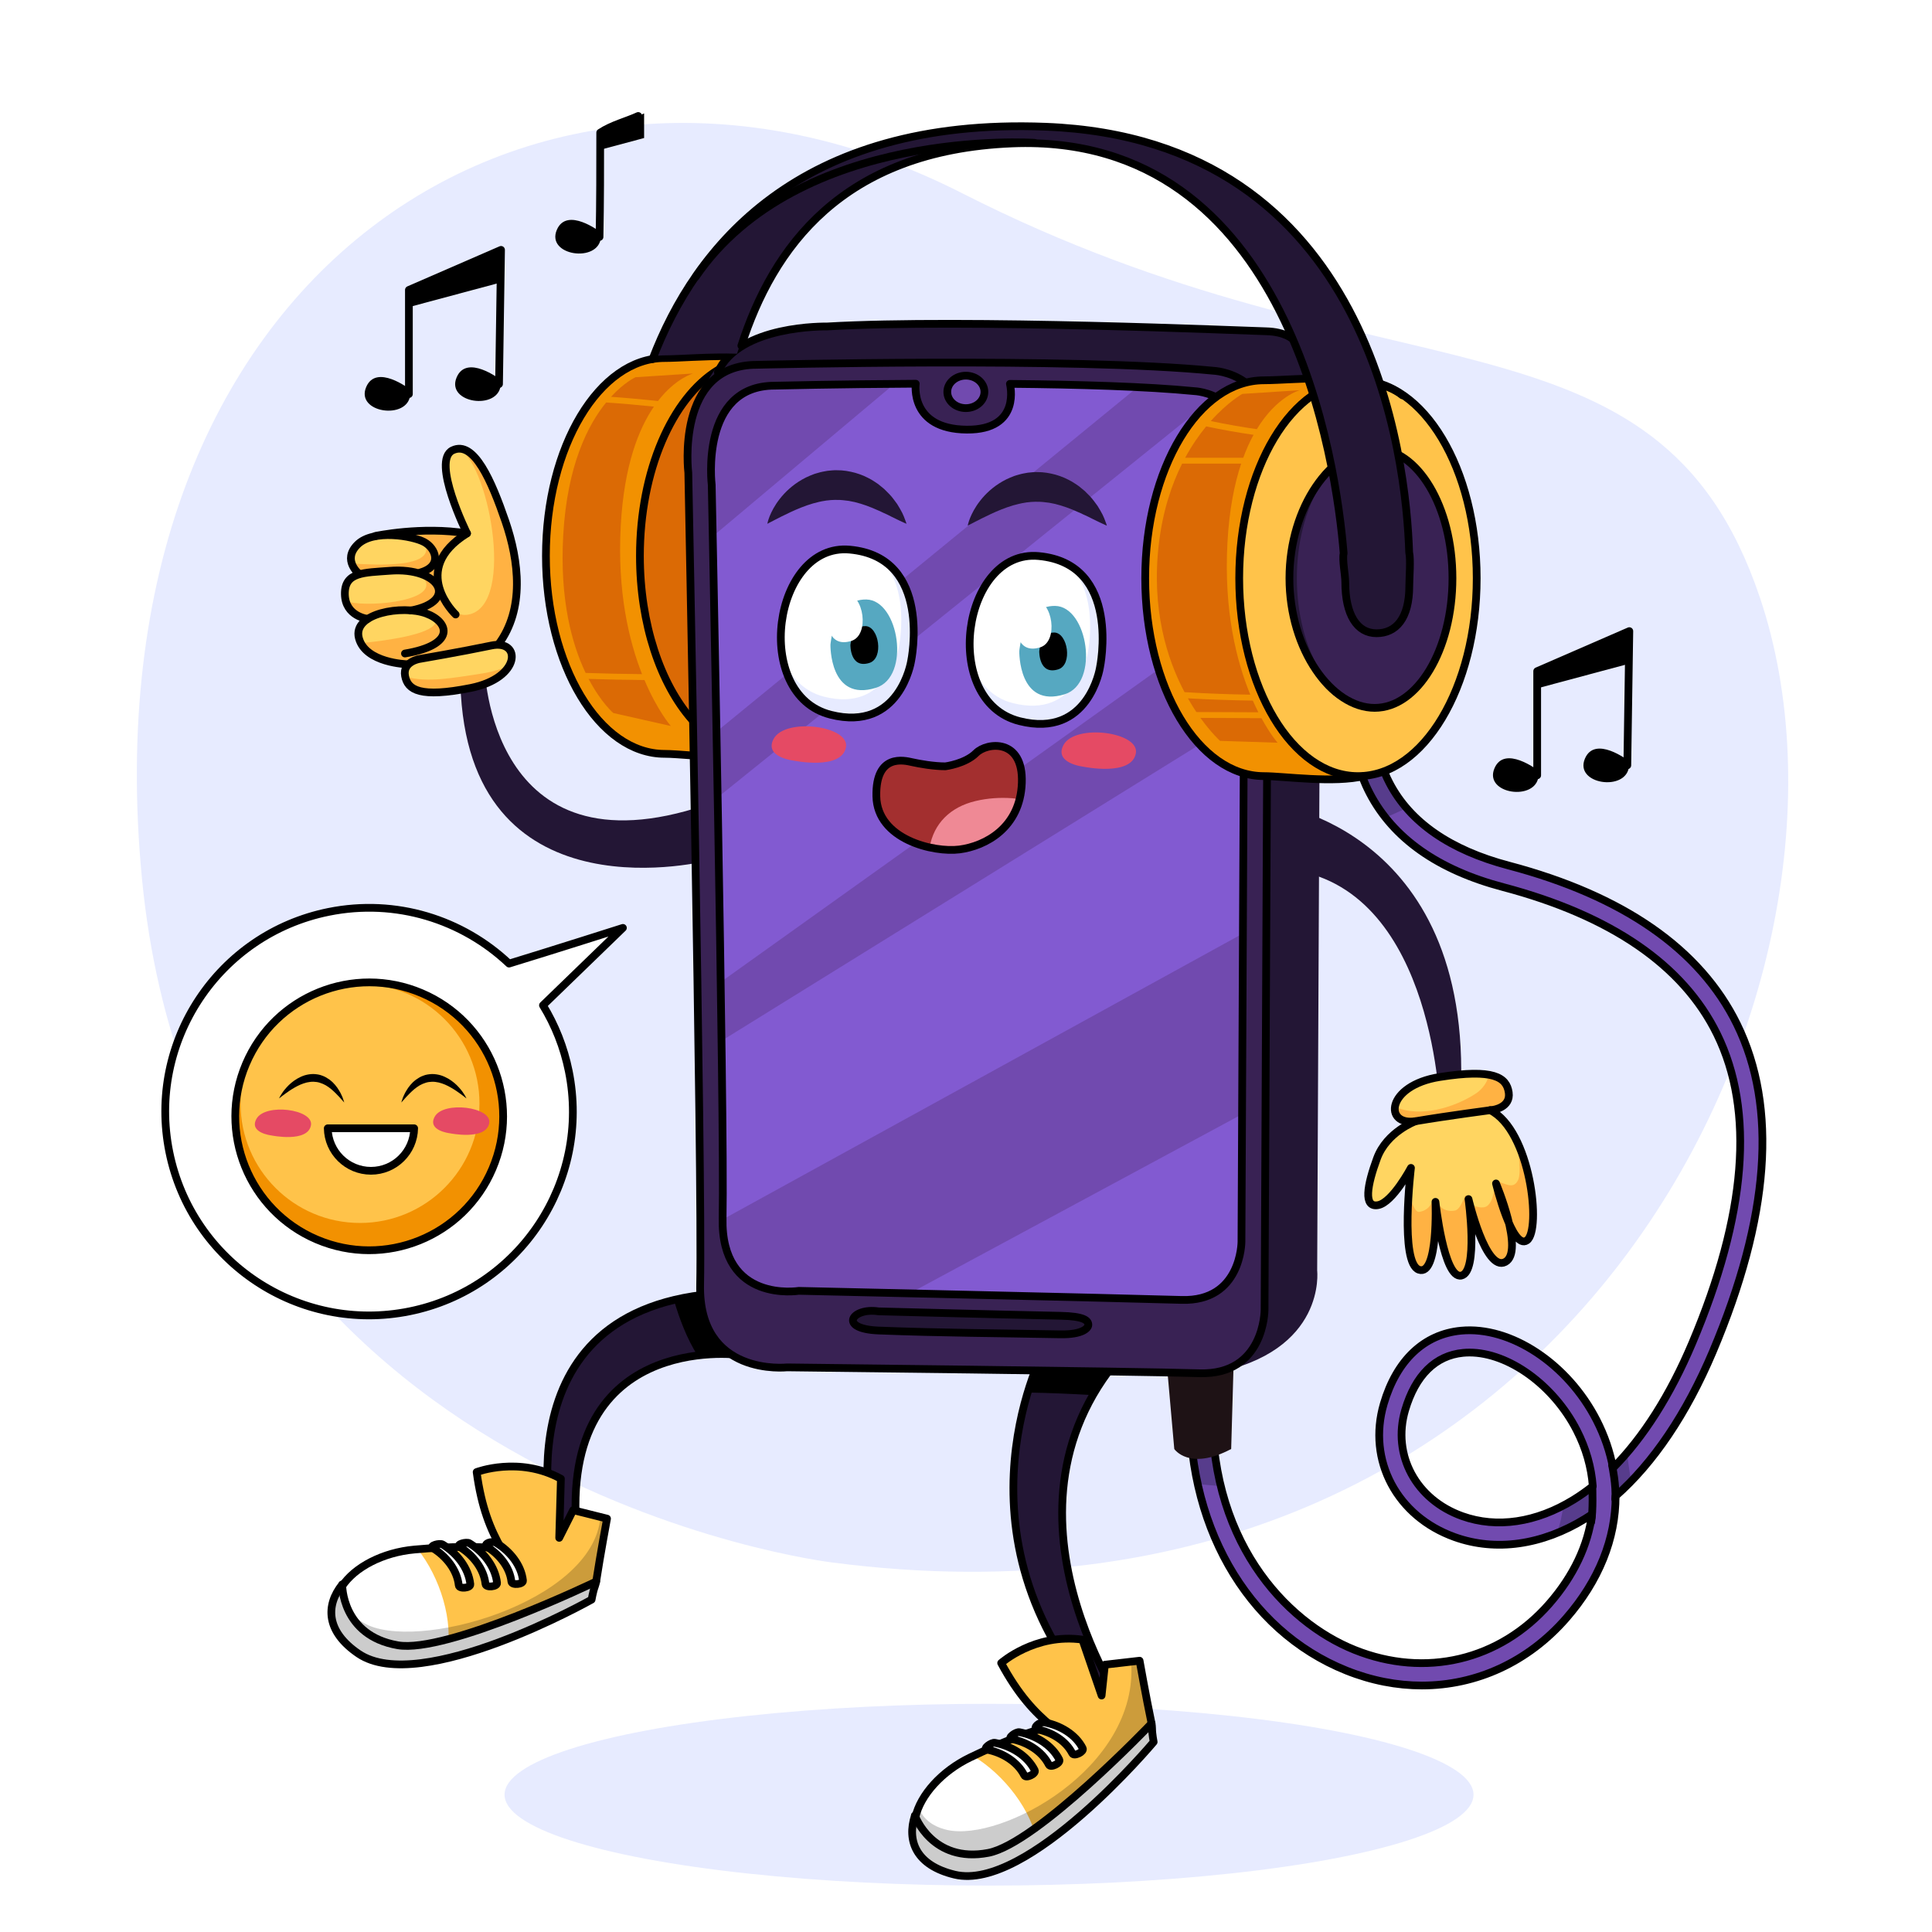 <?xml version="1.0" encoding="utf-8"?>
<!-- Generator: Adobe Illustrator 27.5.0, SVG Export Plug-In . SVG Version: 6.00 Build 0)  -->
<svg version="1.1" xmlns="http://www.w3.org/2000/svg" xmlns:xlink="http://www.w3.org/1999/xlink" x="0px" y="0px"
	 viewBox="0 0 500 500" style="enable-background:new 0 0 500 500;" xml:space="preserve">
<g id="BACKGROUND">
	<rect style="fill:#FFFFFF;" width="500" height="500"/>
</g>
<g id="OBJECTS">
	<path style="fill:#E7EBFF;" d="M215.392,404.369c0,0-163.258-19.207-178.624-176.703C21.403,70.171,139.525-5.696,249.004,50.003
		c109.479,55.7,179.951,25.869,206.473,104.677C489.089,254.556,406.5,429.338,215.392,404.369z"/>
	<g>
		<ellipse style="fill:#E7EBFF;" cx="255.961" cy="464.467" rx="125.383" ry="23.524"/>
		<g>
			<g>
				<g>
					<g>
						<g>
							<g>
								<path style="fill:#714AAF;" d="M367.981,436.209c-6.45,0-13.044-1.266-19.524-3.862
									c-26.008-10.419-41.862-38.385-40.391-71.243l5.757,0.257c-1.652,36.91,18.778,58.427,36.777,65.637
									c18.253,7.314,37.552,2.729,50.366-11.959c6.293-7.214,10.004-15.124,11.039-23.131c-0.579,0.387-1.161,0.762-1.746,1.122
									c-11.163,6.871-23.156,8.566-33.773,4.774c-14.95-5.341-22.672-19.852-18.363-34.504
									c3.324-11.301,10.431-18.021,20.011-18.922c12.806-1.205,27.56,8.523,35.049,23.134c2.079,4.057,3.495,8.216,4.259,12.41
									c7.823-7.868,14.79-18.812,20.495-32.298c14.034-33.171,16.194-60.092,6.419-80.013
									c-8.757-17.845-27.395-30.644-55.4-38.042c-16.81-4.44-28.414-12.621-34.493-24.316
									c-9.101-17.514-2.338-36.298-2.046-37.089l5.406,1.998l-2.703-0.999l2.704,0.994c-0.062,0.171-6.161,17.268,1.778,32.487
									c5.304,10.167,15.676,17.352,30.827,21.354c29.691,7.843,49.575,21.663,59.1,41.075
									c10.543,21.489,8.428,50.018-6.285,84.796c-6.787,16.043-15.369,28.751-25.131,37.322
									c0.038,10.945-4.29,21.874-12.804,31.633C395.389,430.196,382.032,436.207,367.981,436.209z M380.307,350.039
									c-0.55,0-1.095,0.025-1.633,0.076c-7.176,0.675-12.372,5.797-15.023,14.811c-3.419,11.626,2.794,23.171,14.775,27.451
									c8.936,3.193,19.169,1.682,28.813-4.254c1.684-1.037,3.342-2.205,4.969-3.498c-0.363-4.905-1.74-9.779-4.152-14.485
									C402.032,358.388,390.364,350.039,380.307,350.039z"/>
							</g>
							<g>
								<g>
									<path style="fill:#573C8C;" d="M358.562,211.579c1.839-0.78,3.662-1.599,5.471-2.452c-1.734-2.007-3.221-4.163-4.431-6.482
										c-7.94-15.218-1.84-32.316-1.778-32.487l-2.704-0.994l-2.703-0.999c-0.292,0.791-7.054,19.575,2.046,37.089
										C355.627,207.492,356.996,209.6,358.562,211.579z"/>
								</g>
								<g>
									<path style="fill:#573C8C;" d="M412.005,391.907c-0.019,0.146-0.049,0.292-0.07,0.438c0.65-2.13,0.302-4.911-0.351-7.254
										c-1.427,1.102-2.874,2.125-4.346,3.031c-0.882,0.543-1.771,1.036-2.661,1.505c-0.316,2.452-0.755,4.871-1.739,7.148
										c2.498-1.004,4.98-2.244,7.421-3.746C410.844,392.67,411.427,392.295,412.005,391.907z"/>
									<path style="fill:#573C8C;" d="M419.052,386.329c1.034-0.946,2.058-1.926,3.064-2.963
										c-0.371-2.464-0.764-4.924-1.046-7.397c-0.935,1.093-1.886,2.132-2.848,3.134
										C417.823,381.579,418.049,384.029,419.052,386.329z"/>
									<path style="fill:#573C8C;" d="M315.954,384.61c-1.695-6.931-2.516-14.669-2.132-23.249l-5.757-0.257
										c-0.359,8.011,0.32,15.727,1.917,22.973C311.974,384.253,313.962,384.464,315.954,384.61z"/>
								</g>
							</g>
						</g>
						<g>
							
								<path style="fill:none;stroke:#000000;stroke-width:2;stroke-linecap:round;stroke-linejoin:round;stroke-miterlimit:10;" d="
								M358.363,199.994c0.369,0.888,0.78,1.773,1.239,2.651c5.304,10.167,15.676,17.352,30.827,21.354
								c29.691,7.843,49.575,21.663,59.1,41.075c10.543,21.489,8.428,50.018-6.285,84.796
								c-6.787,16.043-15.369,28.751-25.131,37.322c0.038,10.945-4.29,21.874-12.804,31.633
								c-9.919,11.371-23.276,17.382-37.328,17.384c-6.45,0-13.044-1.266-19.524-3.862c-26.008-10.419-41.862-38.385-40.391-71.243
								l5.757,0.257c-1.652,36.91,18.778,58.427,36.777,65.637c18.253,7.314,37.552,2.729,50.366-11.959
								c6.293-7.214,10.004-15.124,11.039-23.131c-0.579,0.387-1.161,0.762-1.746,1.122c-11.163,6.871-23.156,8.566-33.773,4.774
								c-14.95-5.341-22.672-19.852-18.363-34.504c3.324-11.301,10.431-18.021,20.011-18.922
								c12.806-1.205,27.56,8.523,35.049,23.134c2.079,4.057,3.495,8.216,4.259,12.41c7.823-7.868,14.79-18.812,20.495-32.298
								c14.034-33.171,16.194-60.092,6.419-80.013c-8.757-17.845-27.395-30.644-55.4-38.042
								c-16.81-4.44-28.414-12.621-34.493-24.316c-0.681-1.311-1.273-2.628-1.786-3.945 M380.307,350.039
								c-0.55,0-1.095,0.025-1.633,0.076c-7.176,0.675-12.372,5.797-15.023,14.811c-3.419,11.626,2.794,23.171,14.775,27.451
								c8.936,3.193,19.169,1.682,28.813-4.254c1.684-1.037,3.342-2.205,4.969-3.498c-0.363-4.905-1.74-9.779-4.152-14.485
								C402.032,358.388,390.364,350.039,380.307,350.039z"/>
						</g>
						<path style="fill:none;stroke:#000000;stroke-width:2;stroke-linecap:round;stroke-linejoin:round;stroke-miterlimit:10;" d="
							M412.1,384.843c0,0,0.24,6.242-0.32,9.123"/>
						<path style="fill:none;stroke:#000000;stroke-width:2;stroke-linecap:round;stroke-linejoin:round;stroke-miterlimit:10;" d="
							M417.222,379.241c0,0,1.12,5.362,0.8,8.723"/>
					</g>
					<g>
						<path style="fill:#1E1215;" d="M301.981,353.232l1.921,21.768c0,0,3.841,5.762,14.725,0l0.64-22.408L301.981,353.232z"/>
					</g>
				</g>
				<g>
					<g>
						<g>
							<path style="fill:#F29101;" d="M141.285,143.877c0,28.287,13.759,51.218,30.731,51.218c6.712,0,26.317,3.204,31.371-2.881
								c7.727-9.303-0.64-31.236-0.64-48.337c0-14.441,12.651-35.985,6.882-45.296c-5.531-8.928-29.305-5.922-37.613-5.922
								C155.043,92.659,141.285,115.59,141.285,143.877z"/>
							<ellipse style="fill:#DB6A05;" cx="196.344" cy="143.877" rx="30.731" ry="51.218"/>
						</g>
						<g>
							
								<path style="fill:none;stroke:#000000;stroke-width:2;stroke-linecap:round;stroke-linejoin:round;stroke-miterlimit:10;" d="
								M185.738,95.791c-11.746,7.199-20.125,26.012-20.125,48.086c0,17.634,5.347,33.188,13.487,42.401"/>
							
								<path style="fill:none;stroke:#000000;stroke-width:2;stroke-linecap:round;stroke-linejoin:round;stroke-miterlimit:10;" d="
								M188.502,92.178c-6.566-0.068-12.938,0.481-16.487,0.481c-16.972,0-30.731,22.931-30.731,51.218
								c0,28.287,13.759,51.218,30.731,51.218c1.678,0,4.162,0.2,7.022,0.406"/>
						</g>
					</g>
					<g>
						<path style="fill:#DB6A05;" d="M170.288,103.778c4.602-5.951,9.089-7.118,9.089-7.118l-14.885,0.96
							c0,0-2.865,1.254-6.363,5.073C162.188,102.978,166.239,103.356,170.288,103.778z"/>
						<path style="fill:#DB6A05;" d="M166.163,174.468c-3.384-8.582-6.449-21.33-5.512-38.433
							c0.852-15.55,4.634-25.044,8.578-30.804c-4.116-0.424-8.236-0.796-12.362-1.073c-4.72,5.8-10.07,16.239-11.101,34.278
							c-0.963,16.853,2.299,28.393,5.792,35.712C156.424,174.32,161.293,174.422,166.163,174.468z"/>
						<path style="fill:#DB6A05;" d="M152.338,175.705c3.224,6.162,6.392,8.827,6.392,8.827l14.885,3.361
							c0,0-3.461-3.921-6.83-11.899C161.968,175.956,157.152,175.863,152.338,175.705z"/>
					</g>
				</g>
			</g>
			<g>
				<g>
					<path style="fill:#231635;" d="M125.406,172.593c0,0,1.021,54.647,57.201,35.751l1.021,14.298c0,0-60.776,15.835-64.351-42.898
						C115.702,121.01,125.406,172.593,125.406,172.593z"/>
					<g>
						<g>
							<path style="fill:#FFD561;" d="M107.039,171.377c0,0-12.486,0.218-14.163-6.254c-2.063-7.963,14.469-7.942,14.469-7.942
								s-15.998,6.289-18.154-2.032c-2.156-8.322,15.802-7.339,15.802-7.339s-13.635,4.937-13.906-3.361
								c-0.271-8.298,29.781-6.407,29.781-6.407s-9.885-19.772-2.82-21.944c7.065-2.172,24.037,36.75,11.052,49.905
								C118.971,176.264,107.039,171.377,107.039,171.377z"/>
							<path style="fill:#FFB243;" d="M117.953,131.243c0.954,2.559,1.946,4.756,2.491,5.917
								C120.756,135.282,119.481,133.311,117.953,131.243z"/>
							<path style="fill:#FFB243;" d="M118.33,116.038c7.673,2.129,15.513,40.6,2.901,43.014c-5.388,1.031-8.484-7.053-7.483-11.118
								c0.672-2.73,2.018-6.013,4.413-7.683c1.059-0.738,1.704-1.492,2.043-2.262c-2.236-0.174-9.854-0.702-15.868-0.322
								c2.214,0.627,5.2,1.51,5.833,3.5c1.831,5.756-12.414,5.107-19,4.667c0.556,1.065,1.96,2.635,3.084,3.009
								c-0.104,0.03-0.209,0.059-0.312,0.091c6.395-1.6,15.287-0.75,16.228,1.567c2.167,5.333-16.167,6.833-20.862,5.003
								c0.828,2.547,3.046,3.61,5.663,3.879c9.532-2.549,17.866,0.161,17.866,1.284c0,1.684-3.401,4.141-19.413,5.782
								c2.916,5.112,13.617,4.929,13.617,4.929s11.932,4.887,22.06-5.374C141.915,153.019,126.336,114.333,118.33,116.038z"/>
							<path style="fill:#FFD561;" d="M108.513,170.551c0,0-4.359,0.707-3.684,4.376c0.676,3.669,3.897,5.717,16.98,3.118
								c13.083-2.598,13.173-12.618,5.363-10.985C119.363,168.692,108.513,170.551,108.513,170.551z"/>
							<path style="fill:#FFB243;" d="M123.5,174.505c-5.665,0.792-12.835,2.307-18.636,0.587c0.743,3.564,4.061,5.512,16.945,2.953
								c5.504-1.093,8.701-3.499,9.985-5.799C129.203,173.457,126.264,174.118,123.5,174.505z"/>
						</g>
						<g>
							
								<path style="fill:none;stroke:#000000;stroke-width:2;stroke-linecap:round;stroke-linejoin:round;stroke-miterlimit:10;" d="
								M108.513,170.551c0,0-4.359,0.707-3.684,4.376c0.676,3.669,3.897,5.717,16.98,3.118c13.083-2.598,13.173-12.618,5.363-10.985
								C119.363,168.692,108.513,170.551,108.513,170.551z"/>
							
								<path style="fill:none;stroke:#000000;stroke-width:2;stroke-linecap:round;stroke-linejoin:round;stroke-miterlimit:10;" d="
								M117.92,159.033c0,0-12.252-11.55,2.948-20.991c0,0-9.311-18.801-3.748-21.495c5.564-2.694,10.119,8.004,13.674,18.354
								c3.555,10.35,4.988,22.768-1.83,31.896"/>
							
								<path style="fill:none;stroke:#000000;stroke-width:2;stroke-linecap:round;stroke-linejoin:round;stroke-miterlimit:10;" d="
								M105.315,171.9c0,0-10.762-0.304-12.439-6.777c-1.677-6.472,11.336-8.611,17.423-6.355c6.087,2.256,7.604,8.181-5.494,10.36"
								/>
							
								<path style="fill:none;stroke:#000000;stroke-width:2;stroke-linecap:round;stroke-linejoin:round;stroke-miterlimit:10;" d="
								M95.159,160.167c0,0-5.815-0.619-5.909-6.4c-0.094-5.782,5.014-5.54,11.638-6.051c13.04-1.007,17.995,7.937,5.398,10.29"/>
							
								<path style="fill:none;stroke:#000000;stroke-width:2;stroke-linecap:round;stroke-linejoin:round;stroke-miterlimit:10;" d="
								M92.962,148.536c0,0-4.521-3.534-0.448-7.588c4.073-4.053,14.313-2.247,17.267-0.66c2.954,1.587,4.864,6.178-0.98,7.863"/>
							
								<path style="fill:none;stroke:#000000;stroke-width:2;stroke-linecap:round;stroke-linejoin:round;stroke-miterlimit:10;" d="
								M97.15,138.704c0,0,11.971-2.57,23.718-0.662"/>
						</g>
					</g>
				</g>
				<g>
					<path style="fill:#231635;" d="M329.307,208.022c0,0,53.626,6.639,48.519,78.651l-5.107,1.532c0,0-1.022-57.2-37.893-63.007
						C304.217,220.379,329.307,208.022,329.307,208.022z"/>
					<g>
						<g>
							<g>
								<path style="fill:#FFD561;" d="M386.372,287.222c0,0,4.649-0.568,4.085-4.483c-0.563-3.915-3.892-6.219-17.862-4.009
									c-13.97,2.21-14.482,12.822-6.139,11.417C374.8,288.741,386.372,287.222,386.372,287.222z"/>
								<path style="fill:#FFD561;" d="M366.338,290.178c0,0-7.417,2.685-9.971,9.609c-2.553,6.924-3.609,12.824,0.288,12.096
									c3.771-0.704,8.499-9.634,8.499-9.634s-2.964,24.667,2.078,26.363c5.042,1.696,4.264-17.573,4.264-17.573
									s2.167,20.035,6.678,19.082c4.511-0.952,1.87-19.8,1.87-19.8s4.413,18.919,9.489,16.286
									c5.076-2.633-2.368-20.327-2.368-20.327s4.193,17.349,7.99,14.735c3.797-2.614,0.951-28.639-9.554-33.893
									C375.096,281.868,366.338,290.178,366.338,290.178z"/>
							</g>
							<g>
								<path style="fill:#FFB243;" d="M385.198,278.136c-0.023,1.877-1.831,3.931-3.113,4.781
									c-5.547,3.677-14.556,6.467-21.065,3.514c-0.366,2.458,1.592,4.363,5.436,3.716c8.343-1.405,19.916-2.925,19.916-2.925
									s4.649-0.568,4.085-4.483C390.133,280.481,388.873,278.765,385.198,278.136z"/>
								<path style="fill:#FFB243;" d="M379.098,309.725c-0.615,1.167-1.277,3.352-2.673,3.59c-2.149,0.366-3.953-0.681-4.618-2.569
									c-0.466,0.28-0.819,0.064-0.97-0.354c-0.371,1.353-1.21,2.841-3.509,3.245c-1.323,0.233-2.158-3.406-2.796-4.286
									c-0.471,7.428-0.565,18.161,2.701,19.259c5.042,1.696,4.574-17.865,4.574-17.865s1.857,20.327,6.367,19.375
									c3.809-0.804,2.518-14.37,2.024-18.57C379.961,311.418,379.367,308.355,379.098,309.725z"/>
								<path style="fill:#FFB243;" d="M392.89,305.373c-1.263,2.652-3.299,0.818-6.188,0.126c0.183,2.006-0.201,5.372-1.803,6.589
									c-1.155,0.877-3.291,0.115-4.521-0.441c1.116,4.249,4.902,17.168,9.155,14.962c2.346-1.217,2.016-5.649,0.985-10.066
									c1.391,3.163,3.049,5.568,4.638,4.474c2.799-1.927,1.983-16.563-2.842-26.235
									C392.845,296.631,393.822,303.416,392.89,305.373z"/>
							</g>
						</g>
						<g>
							
								<path style="fill:none;stroke:#000000;stroke-width:2;stroke-linecap:round;stroke-linejoin:round;stroke-miterlimit:10;" d="
								M386.372,287.222c0,0,4.649-0.568,4.085-4.483c-0.563-3.915-3.892-6.219-17.862-4.009
								c-13.97,2.21-14.482,12.822-6.139,11.417C374.8,288.741,386.372,287.222,386.372,287.222z"/>
							
								<path style="fill:none;stroke:#000000;stroke-width:2;stroke-linecap:round;stroke-linejoin:round;stroke-miterlimit:10;" d="
								M366.338,290.178c0,0-7.417,2.685-9.971,9.609c-2.553,6.924-3.609,12.824,0.288,12.096c3.771-0.704,8.499-9.634,8.499-9.634
								s-2.964,24.667,2.078,26.363c5.042,1.696,4.264-17.573,4.264-17.573s2.167,20.035,6.678,19.082
								c4.511-0.952,1.87-19.8,1.87-19.8s4.413,18.919,9.489,16.286c5.076-2.633-2.368-20.327-2.368-20.327
								s4.193,17.349,7.99,14.735c3.797-2.614,0.997-28.46-9.508-33.714"/>
						</g>
					</g>
				</g>
			</g>
			<g>
				<g>
					<g>
						<g>
							<path style="fill:#231635;" d="M143.761,399.3c0,0-16.646-61.462,43.536-64.663l3.841,16.006c0,0-48.017-6.402-41.615,48.657
								H143.761z"/>
							<path d="M187.297,334.637c-4.775,0.254-9.044,0.89-12.891,1.822c1.486,5.021,3.37,9.97,6.123,14.356
								c6.081-0.758,10.609-0.172,10.609-0.172L187.297,334.637z"/>
						</g>
						<path style="fill:none;stroke:#000000;stroke-width:2;stroke-linecap:round;stroke-linejoin:round;stroke-miterlimit:10;" d="
							M143.761,399.3c0,0-16.646-61.462,43.536-64.663l3.841,16.006c0,0-48.017-6.402-41.615,48.657H143.761z"/>
					</g>
					<g>
						<g>
							<g>
								<path style="fill:#FFC34A;" d="M148.332,390.826l-3.609,7.168l0.439-15.295c-10.832-5.935-21.805-1.732-21.805-1.732
									c1.235,9.16,3.594,14.899,6.442,19.865c-5.277-0.685-12.994-0.673-22.522,0.183c-16.302,1.465-29.298,15.182-13.227,26.087
									c16.071,10.905,59.058-13.118,59.058-13.118c1.477-8.553,3.992-20.967,3.992-20.967L148.332,390.826z"/>
								<g>
									<path style="fill:#FFFFFF;" d="M108.096,400.948c-0.276,0.024-0.539,0.041-0.818,0.066
										c-16.302,1.465-30.552,16.067-14.481,26.972c5.569,3.779,14.078,3.019,22.821,0.415
										C117.495,419.614,113.869,408.171,108.096,400.948z"/>
									<g>
										<path style="fill:#FFFFFF;" d="M95.464,422.349c-5.716-3.878-7.582-8.222-6.899-12.279
											c-4.283,5.346-4.269,12.147,4.232,17.916c16.071,10.905,60.311-14.002,60.311-14.002c0.263-1.525,0.678-3.109,1.18-4.684
											C146.852,413.981,109.705,432.012,95.464,422.349z"/>
									</g>
								</g>
								<g>
									<path style="opacity:0.2;" d="M155.382,392.588c-1.76,22.272-48.26,35.221-61.315,27.388
										c-4.517-2.71-6.22-5.896-6.491-8.944c-3.758,5.236-3.468,11.653,4.57,17.107c16.071,10.905,60.962-14.155,60.962-14.155
										c1.477-8.553,3.992-20.967,3.992-20.967L155.382,392.588z"/>
								</g>
							</g>
							<g>
								
									<path style="fill:none;stroke:#000000;stroke-width:2;stroke-linecap:round;stroke-linejoin:round;stroke-miterlimit:10;" d="
									M153.612,411.65c0.199-0.78,0.551-1.536,0.676-2.349c1.12-7.231,2.812-16.283,2.812-16.283l-8.768-2.191l-3.609,7.168
									l0.439-15.295c-10.832-5.935-21.805-1.732-21.805-1.732c1.235,9.16,3.594,14.899,6.442,19.865
									c-5.277-0.685-12.994-0.673-22.522,0.183c-8.17,0.734-15.508,4.547-18.775,9.54c0.019-0.161,0.035-0.323,0.062-0.484
									c-4.283,5.346-4.269,12.147,4.232,17.916c16.071,10.905,60.311-14.002,60.311-14.002c0.131-0.757,0.3-1.529,0.497-2.307
									C153.608,411.668,153.61,411.659,153.612,411.65z"/>
								
									<path style="fill:none;stroke:#000000;stroke-width:2;stroke-linecap:round;stroke-linejoin:round;stroke-miterlimit:10;" d="
									M88.565,410.07c0,0-0.209,13.201,14.383,15.721c12.624,2.18,51.341-16.49,51.341-16.49"/>
							</g>
						</g>
						<g>
							<g>
								<g>
									<path style="fill:#FFFFFF;" d="M112.046,400.663c3.372,2.071,6.264,5.614,6.682,9.625c0.103,0.992,3.094,0.707,2.992-0.273
										c-0.447-4.283-3.557-8.085-7.155-10.295C113.805,399.254,110.982,400.01,112.046,400.663L112.046,400.663z"/>
								</g>
								<g>
									<path style="fill:#FFFFFF;" d="M118.963,400.333c3.372,2.071,6.264,5.614,6.682,9.625c0.103,0.992,3.094,0.707,2.992-0.272
										c-0.447-4.283-3.557-8.085-7.155-10.295C120.721,398.923,117.899,399.68,118.963,400.333L118.963,400.333z"/>
								</g>
								<g>
									<path style="fill:#FFFFFF;" d="M125.96,400.271c3.198,1.942,5.989,5.27,6.397,9.068c0.107,0.993,3.097,0.705,2.992-0.273
										c-0.438-4.069-3.446-7.658-6.87-9.737c-0.591-0.359-1.446-0.299-2.07-0.065
										C126.033,399.404,125.363,399.908,125.96,400.271L125.96,400.271z"/>
								</g>
							</g>
							<g>
								<g>
									
										<path style="fill:none;stroke:#000000;stroke-width:2;stroke-linecap:round;stroke-linejoin:round;stroke-miterlimit:10;" d="
										M112.046,400.663c3.372,2.071,6.264,5.614,6.682,9.625c0.103,0.992,3.094,0.707,2.992-0.273
										c-0.447-4.283-3.557-8.085-7.155-10.295C113.805,399.254,110.982,400.01,112.046,400.663L112.046,400.663z"/>
								</g>
								<g>
									
										<path style="fill:none;stroke:#000000;stroke-width:2;stroke-linecap:round;stroke-linejoin:round;stroke-miterlimit:10;" d="
										M118.963,400.333c3.372,2.071,6.264,5.614,6.682,9.625c0.103,0.992,3.094,0.707,2.992-0.272
										c-0.447-4.283-3.557-8.085-7.155-10.295C120.721,398.923,117.899,399.68,118.963,400.333L118.963,400.333z"/>
								</g>
								<g>
									
										<path style="fill:none;stroke:#000000;stroke-width:2;stroke-linecap:round;stroke-linejoin:round;stroke-miterlimit:10;" d="
										M125.96,400.271c3.198,1.942,5.989,5.27,6.397,9.068c0.107,0.993,3.097,0.705,2.992-0.273
										c-0.438-4.069-3.446-7.658-6.87-9.737c-0.591-0.359-1.446-0.299-2.07-0.065
										C126.033,399.404,125.363,399.908,125.96,400.271L125.96,400.271z"/>
								</g>
							</g>
						</g>
					</g>
				</g>
				<g>
					<g>
						<g>
							<path style="fill:#231635;" d="M269.934,350.024c0,0-26.954,51.33,20.172,97.052l2.289-2.807c0,0-38.954-53.954-0.675-95.174
								L269.934,350.024z"/>
							<path d="M282.848,361.051c2.335-4.062,5.258-8.066,8.871-11.957l-21.786,0.93c0,0-2.016,3.846-3.981,10.359
								C271.59,360.487,277.221,360.724,282.848,361.051z"/>
						</g>
						<path style="fill:none;stroke:#000000;stroke-width:2;stroke-linecap:round;stroke-linejoin:round;stroke-miterlimit:10;" d="
							M269.934,350.024c0,0-26.954,51.33,20.172,97.052l2.289-2.807c0,0-38.954-53.954-0.675-95.174L269.934,350.024z"/>
					</g>
					<g>
						<g>
							<g>
								<path style="fill:#FFC34A;" d="M285.946,430.825l-0.855,7.98l-4.972-14.471c-12.228-1.743-21.02,6.053-21.02,6.053
									c4.38,8.139,8.608,12.681,13.021,16.326c-5.181,1.216-12.4,3.943-21.017,8.098c-14.743,7.108-22.081,24.522-3.2,29.073
									c18.881,4.551,50.663-33.062,50.663-33.062c-1.628-8.525-3.642-21.03-3.642-21.03L285.946,430.825z"/>
								<g>
									<path style="fill:#FFFFFF;" d="M251.846,454.46c-0.25,0.119-0.49,0.228-0.743,0.35
										c-14.743,7.108-22.943,25.791-4.062,30.342c6.543,1.577,14.24-2.128,21.507-7.643
										C267.213,468.625,259.792,459.189,251.846,454.46z"/>
									<g>
										<path style="fill:#FFFFFF;" d="M247.554,478.937c-6.715-1.619-9.991-5.028-10.779-9.065
											c-2.128,6.511,0.279,12.873,10.266,15.28c18.881,4.551,51.525-34.331,51.525-34.331c-0.29-1.52-0.459-3.149-0.544-4.8
											C292.71,453.02,264.284,482.97,247.554,478.937z"/>
									</g>
								</g>
							</g>
							<g>
								
									<path style="fill:none;stroke:#000000;stroke-width:2;stroke-linecap:round;stroke-linejoin:round;stroke-miterlimit:10;" d="
									M298.217,448.459c-0.088-0.8-0.026-1.632-0.194-2.437c-1.497-7.163-3.098-16.231-3.098-16.231l-8.978,1.035l-0.855,7.98
									l-4.972-14.471c-12.228-1.743-21.02,6.053-21.02,6.053c4.38,8.139,8.608,12.681,13.021,16.326
									c-5.181,1.216-12.4,3.943-21.017,8.098c-7.389,3.562-12.916,9.713-14.217,15.536c-0.039-0.158-0.081-0.315-0.112-0.474
									c-2.128,6.511,0.279,12.873,10.266,15.28c18.881,4.551,51.525-34.331,51.525-34.331c-0.144-0.754-0.258-1.536-0.346-2.334
									C298.219,448.477,298.218,448.468,298.217,448.459z"/>
								
									<path style="fill:none;stroke:#000000;stroke-width:2;stroke-linecap:round;stroke-linejoin:round;stroke-miterlimit:10;" d="
									M236.775,469.872c0,0,4.45,12.43,18.995,9.653c12.584-2.403,42.253-33.503,42.253-33.503"/>
							</g>
							<g>
								<path style="opacity:0.2;" d="M294.925,429.79l-2.187,0.252c2.058,27.601-33.664,46.694-47.577,43.552
									c-4.118-0.93-6.356-3.112-7.448-5.778c-2.815,6.674-1.094,14.383,9.688,16.982c18.881,4.551,51.165-33.978,51.165-33.978
									C296.939,442.296,294.925,429.79,294.925,429.79z"/>
							</g>
						</g>
						<g>
							<g>
								<g>
									<path style="fill:#FFFFFF;" d="M255.443,452.803c3.885,0.752,7.839,3.051,9.642,6.658c0.446,0.892,3.145-0.427,2.705-1.308
										c-1.926-3.852-6.175-6.316-10.32-7.118C256.594,450.865,254.218,452.566,255.443,452.803L255.443,452.803z"/>
								</g>
								<g>
									<path style="fill:#FFFFFF;" d="M261.802,450.06c3.885,0.752,7.839,3.051,9.642,6.657c0.446,0.892,3.145-0.427,2.705-1.308
										c-1.926-3.852-6.174-6.316-10.32-7.118C262.952,448.122,260.576,449.823,261.802,450.06L261.802,450.06z"/>
								</g>
								<g>
									<path style="fill:#FFFFFF;" d="M268.329,447.539c3.677,0.692,7.46,2.825,9.179,6.236c0.45,0.892,3.147-0.43,2.705-1.308
										c-1.842-3.655-5.92-5.956-9.858-6.697c-0.68-0.128-1.459,0.229-1.96,0.668C268.093,446.702,267.643,447.41,268.329,447.539
										L268.329,447.539z"/>
								</g>
							</g>
							<g>
								<g>
									
										<path style="fill:none;stroke:#000000;stroke-width:2;stroke-linecap:round;stroke-linejoin:round;stroke-miterlimit:10;" d="
										M255.443,452.803c3.885,0.752,7.839,3.051,9.642,6.658c0.446,0.892,3.145-0.427,2.705-1.308
										c-1.926-3.852-6.175-6.316-10.32-7.118C256.594,450.865,254.218,452.566,255.443,452.803L255.443,452.803z"/>
								</g>
								<g>
									
										<path style="fill:none;stroke:#000000;stroke-width:2;stroke-linecap:round;stroke-linejoin:round;stroke-miterlimit:10;" d="
										M261.802,450.06c3.885,0.752,7.839,3.051,9.642,6.657c0.446,0.892,3.145-0.427,2.705-1.308
										c-1.926-3.852-6.174-6.316-10.32-7.118C262.952,448.122,260.576,449.823,261.802,450.06L261.802,450.06z"/>
								</g>
								<g>
									
										<path style="fill:none;stroke:#000000;stroke-width:2;stroke-linecap:round;stroke-linejoin:round;stroke-miterlimit:10;" d="
										M268.329,447.539c3.677,0.692,7.46,2.825,9.179,6.236c0.45,0.892,3.147-0.43,2.705-1.308
										c-1.842-3.655-5.92-5.956-9.858-6.697c-0.68-0.128-1.459,0.229-1.96,0.668C268.093,446.702,267.643,447.41,268.329,447.539
										L268.329,447.539z"/>
								</g>
							</g>
						</g>
					</g>
				</g>
			</g>
			<g>
				<g>
					<g>
						<path style="fill:#231635;" d="M180.686,106.672c0,0,1.277-20.174,26.728-21.961c0,0,83.929-2.554,120.19,1.021
							c0,0,16.854,0.512,14.301,21.452l-1.021,221.652c0,0,2.467,20.941-26.899,26.559c-16.561,3.168-97.718-12.768-97.718-12.768
							s-21.961,3.575-21.45-20.429C195.414,294.095,180.686,106.672,180.686,106.672z"/>
						<g>
							<path style="fill:#392254;" d="M178.133,122.334c0,0-3.405-27.92,17.705-27.92c0,0,81.886-2.043,118.147,1.532
								c0,0,16.855,0.512,14.301,21.452l-1.021,221.651c0,0-0.001,16.855-16.855,16.345c-16.854-0.511-106.704-1.522-106.704-1.522
								s-23.02,2.544-22.509-21.46C181.795,304.31,178.133,122.334,178.133,122.334z"/>
							<g>
								<path style="fill:#714AAF;" d="M184.194,125.479c0,0-3.13-25.666,16.276-25.666c0,0,75.278-1.878,108.612,1.409
									c0,0,15.494,0.471,13.147,19.72l-0.938,200.449c0,0-0.001,15.495-15.495,15.025s-99.066-2.348-99.066-2.348
									s-20.189,3.287-19.719-18.78C187.561,289.454,184.194,125.479,184.194,125.479z"/>
								<g>
									<path style="fill:#825AD1;" d="M231.462,99.342l-47.016,39.482c0.216,11.648,0.55,29.896,0.908,50.597l109.053-89.225
										C275.307,99.256,250.702,99.189,231.462,99.342z"/>
									<path style="fill:#825AD1;" d="M186.398,254.241l135.671-96.908l0.161-36.392c1.398-11.462-3.53-16.265-7.746-18.276
										L185.643,206.44C185.907,222.198,186.17,238.66,186.398,254.241z"/>
									<path style="fill:#825AD1;" d="M321.291,321.391l0.197-33.053l-86.063,46.383c25.735,0.59,60.864,1.408,70.37,1.696
										C321.29,336.886,321.291,321.391,321.291,321.391z"/>
									<path style="fill:#825AD1;" d="M186.74,269.362c0.063,9.059,0.351,42.177,0.271,45.926
										c-0.002,0.109,0.004,0.207,0.002,0.314l134.682-74.026l1.413-56.724L186.74,269.362z"/>
								</g>
							</g>
						</g>
					</g>
					<g>
						<g>
							<g>
								
									<path style="fill:none;stroke:#000000;stroke-width:2;stroke-linecap:round;stroke-linejoin:round;stroke-miterlimit:10;" d="
									M327.902,201.818l-0.636,137.232c0,0-0.001,16.855-16.855,16.345c-16.854-0.511-106.704-1.522-106.704-1.522
									s-23.02,2.544-22.509-21.46c0.598-28.102-3.064-210.078-3.064-210.078s-3.405-27.92,17.705-27.92
									c0,0,81.886-2.043,118.147,1.532c0,0,4.164,0.126,8.04,2.825"/>
								
									<path style="fill:none;stroke:#000000;stroke-width:2;stroke-linecap:round;stroke-linejoin:round;stroke-miterlimit:10;" d="
									M334.633,87.857c0,0-1.892-2.01-7.028-2.125c-5.136-0.115-77.802-3.317-113.655-1.236c0,0-22.728-0.48-28.17,11.844"/>
							</g>
							<path style="fill:#392254;" d="M237.318,97.781c0,0-3.099,15.388,15.365,13.445c12.164-1.281,8.323-14.725,8.323-14.725
								L237.318,97.781z"/>
							
								<path style="fill:none;stroke:#000000;stroke-width:2;stroke-linecap:round;stroke-linejoin:round;stroke-miterlimit:10;" d="
								M184.194,125.479c0,0-3.13-25.666,16.276-25.666c0,0,16.007-0.399,36.527-0.507c0,0-1.68,11.76,13.206,11.881
								c14.285,0.115,11.163-11.843,11.163-11.843c17.693,0.165,35.514,0.675,47.717,1.879c0,0,15.494,0.471,13.147,19.72
								l-0.938,200.449c0,0-0.001,15.495-15.495,15.025s-99.066-2.348-99.066-2.348s-20.189,3.287-19.719-18.78
								C187.561,289.454,184.194,125.479,184.194,125.479z"/>
						</g>
						<g>
							<g>
								<ellipse style="fill:#714AAF;" cx="249.963" cy="101.422" rx="4.802" ry="4.201"/>
								
									<ellipse style="fill:none;stroke:#000000;stroke-width:2;stroke-linecap:round;stroke-linejoin:round;stroke-miterlimit:10;" cx="249.963" cy="101.422" rx="4.802" ry="4.201"/>
							</g>
							<g>
								<path style="fill:#231635;" d="M227.525,339.378c0,0,30.9,0.821,47.07,1.144c6.094,0.122,7.215,1.211,7.225,2.331
									c0.008,0.858-1.488,2.586-7.339,2.472c-16.49-0.32-30.256-0.347-46.908-0.986
									C216.926,343.931,220.632,338.324,227.525,339.378z"/>
								
									<path style="fill:none;stroke:#000000;stroke-width:2;stroke-linecap:round;stroke-linejoin:round;stroke-miterlimit:10;" d="
									M227.365,339.378c0,0,30.9,0.821,47.07,1.144c6.094,0.122,7.215,1.211,7.226,2.331c0.008,0.858-1.489,2.586-7.339,2.472
									c-16.49-0.32-30.255-0.347-46.908-0.986C216.766,343.931,220.472,338.324,227.365,339.378z"/>
							</g>
						</g>
					</g>
				</g>
				<g>
					<g>
						<g>
							<g>
								<path style="fill:#F29101;" d="M296.379,149.639c0,28.287,13.759,51.218,30.731,51.218c6.712,0,26.317,3.204,31.371-2.881
									c7.727-9.303-0.64-31.236-0.64-48.337c0-14.441,12.651-35.986,6.882-45.296c-5.531-8.928-29.305-5.922-37.613-5.922
									C310.138,98.421,296.379,121.352,296.379,149.639z"/>
								<ellipse style="fill:#FFC34A;" cx="351.439" cy="149.639" rx="30.731" ry="51.218"/>
							</g>
							<g>
								<ellipse style="fill:#231635;" cx="353.84" cy="149.639" rx="20.134" ry="33.557"/>
								<ellipse style="fill:#392254;" cx="355.76" cy="149.639" rx="20.134" ry="33.557"/>
								
									<path style="fill:none;stroke:#000000;stroke-width:2;stroke-linecap:round;stroke-linejoin:round;stroke-miterlimit:10;" d="
									M333.706,149.639c0,18.533,10.935,33.557,22.055,33.557c11.12,0,20.134-15.024,20.134-33.557
									c0-18.533-9.014-33.557-20.134-33.557C344.641,116.083,333.706,131.107,333.706,149.639z"/>
							</g>
							<g>
								<path style="fill:#DB6A05;" d="M325.259,111.071c5.214-8.566,11.135-10.089,11.135-10.089l-14.885,0.96
									c0,0-3.748,2.08-8.158,7.024C317.301,109.799,321.271,110.494,325.259,111.071z"/>
								<path style="fill:#DB6A05;" d="M321.746,118.471c0.827-2.247,1.729-4.22,2.669-5.938c-4.103-0.597-8.189-1.316-12.254-2.183
									c-1.82,2.206-3.7,4.901-5.444,8.12H321.746z"/>
								<path style="fill:#DB6A05;" d="M317.667,140.356c0.464-8.459,1.797-15.12,3.549-20.37h-15.284
									c-2.739,5.465-5.037,12.333-6.031,20.85c-1.971,16.892,2.128,29.728,6.65,38.289c5.669,0.362,11.346,0.558,17.027,0.658
									C320.04,171.204,316.693,158.13,317.667,140.356z"/>
								<path style="fill:#DB6A05;" d="M310.674,185.792c2.826,3.93,5.072,5.942,5.072,5.942l14.885,0.48
									c0,0-1.855-2.105-4.169-6.355C321.199,185.84,315.937,185.812,310.674,185.792z"/>
								<path style="fill:#DB6A05;" d="M325.665,184.339c-0.47-0.928-0.951-1.929-1.435-3.024
									c-5.605-0.086-11.207-0.257-16.802-0.588c0.737,1.296,1.475,2.475,2.191,3.546
									C314.968,184.292,320.317,184.318,325.665,184.339z"/>
							</g>
						</g>
						<g>
							
								<path style="fill:none;stroke:#000000;stroke-width:2;stroke-linecap:round;stroke-linejoin:round;stroke-miterlimit:10;" d="
								M362.921,102.301c-7.689-6.393-28.215-3.88-35.811-3.88c-16.972,0-30.731,22.931-30.731,51.218
								c0,28.287,13.759,51.218,30.731,51.218c5.205,0,18.164,1.927,26.078-0.046"/>
							
								<ellipse style="fill:none;stroke:#000000;stroke-width:2;stroke-linecap:round;stroke-linejoin:round;stroke-miterlimit:10;" cx="351.439" cy="149.639" rx="30.731" ry="51.218"/>
						</g>
					</g>
					<g>
						<path style="fill:#231635;" d="M364.692,142.962c-0.774-24.073-9.584-106.883-94.082-110.164
							c-64.189-2.493-90.666,30.66-101.652,59.431c1.029-0.174,2.074-0.263,3.131-0.263c3.939,0,11.353-0.669,18.653-0.427
							c8.12-25.141,27.019-52.631,71.226-54.419c72.102-2.917,83.911,83.262,85.773,106.072c-0.396,1.704,0.417,5.551,0.417,7.488
							c0,8.398,3.045,13.205,8.084,13.205c5.039,0,8.482-3.847,8.482-12.244C364.723,149.616,365.123,144.728,364.692,142.962z"/>
						<g>
							
								<path style="fill:none;stroke:#000000;stroke-width:2;stroke-linecap:round;stroke-linejoin:round;stroke-miterlimit:10;" d="
								M191.862,89.458c8.12-25.141,25.898-50.55,70.105-52.339c72.102-2.917,83.911,83.262,85.773,106.072
								c-0.396,1.704,0.417,5.551,0.417,7.488c0,8.398,3.045,13.205,8.084,13.205c5.039,0,8.482-3.847,8.482-12.244
								c0-2.024,0.399-6.912-0.031-8.678c-0.774-24.073-9.584-106.883-94.082-110.164c-64.189-2.493-90.74,31.354-101.725,60.124"/>
							
								<path style="fill:none;stroke:#000000;stroke-width:2;stroke-linecap:round;stroke-linejoin:round;stroke-miterlimit:10;" d="
								M267.729,36.959c0,0-61.142-4.161-87.711,34.732"/>
						</g>
					</g>
				</g>
			</g>
			<g>
				<g>
					<g>
						<g>
							<path style="fill:#231635;" d="M250.443,136.035c0,0,0.127-0.732,0.588-1.921c0.473-1.175,1.283-2.814,2.645-4.539
								c1.348-1.729,3.257-3.562,5.784-4.999c0.628-0.364,1.298-0.691,1.999-0.982c0.355-0.141,0.712-0.283,1.071-0.425
								c0.365-0.131,0.747-0.223,1.124-0.335c0.751-0.232,1.549-0.363,2.341-0.503c0.805-0.07,1.614-0.184,2.431-0.151
								c1.634-0.03,3.252,0.266,4.777,0.673c0.759,0.212,1.488,0.491,2.195,0.775c0.681,0.332,1.369,0.631,1.992,1.004
								c0.607,0.395,1.222,0.746,1.772,1.158c0.531,0.432,1.055,0.838,1.54,1.261c0.919,0.893,1.77,1.735,2.413,2.621
								c0.327,0.44,0.644,0.85,0.927,1.254c0.257,0.427,0.506,0.819,0.72,1.205c0.443,0.756,0.784,1.435,1.014,2.031
								c0.48,1.174,0.681,1.874,0.681,1.874s-0.702-0.277-1.803-0.813c-0.539-0.28-1.2-0.596-1.944-0.946
								c-0.372-0.175-0.746-0.379-1.147-0.579c-0.404-0.185-0.828-0.379-1.271-0.582c-0.433-0.207-0.866-0.437-1.344-0.612
								c-0.469-0.187-0.923-0.422-1.409-0.609c-0.493-0.17-0.973-0.374-1.468-0.564c-0.507-0.155-1.002-0.329-1.507-0.498
								c-0.512-0.139-1.022-0.267-1.529-0.419c-0.519-0.087-1.03-0.206-1.541-0.306c-1.033-0.127-2.058-0.278-3.09-0.245
								c-0.515-0.043-1.03,0.048-1.547,0.041c-0.512,0.088-1.037,0.068-1.55,0.187c-1.035,0.146-2.064,0.415-3.086,0.693
								c-2.036,0.598-4.005,1.414-5.734,2.219c-1.735,0.796-3.223,1.58-4.306,2.132
								C251.074,135.706,250.443,136.035,250.443,136.035z"/>
						</g>
						<g>
							<path style="fill:#231635;" d="M198.585,135.555c0,0,0.127-0.732,0.588-1.921c0.473-1.175,1.283-2.814,2.645-4.539
								c1.348-1.729,3.257-3.562,5.784-5c0.628-0.364,1.298-0.691,1.999-0.982c0.355-0.141,0.712-0.283,1.071-0.425
								c0.365-0.131,0.747-0.223,1.124-0.335c0.751-0.232,1.549-0.363,2.341-0.503c0.805-0.07,1.614-0.184,2.431-0.151
								c1.634-0.03,3.252,0.266,4.777,0.673c0.759,0.212,1.488,0.491,2.195,0.775c0.681,0.332,1.369,0.631,1.992,1.004
								c0.607,0.395,1.222,0.746,1.772,1.158c0.532,0.432,1.055,0.838,1.54,1.261c0.92,0.893,1.77,1.735,2.413,2.621
								c0.327,0.44,0.644,0.85,0.927,1.254c0.257,0.427,0.506,0.819,0.72,1.205c0.443,0.756,0.784,1.435,1.014,2.031
								c0.48,1.174,0.681,1.874,0.681,1.874s-0.702-0.277-1.803-0.813c-0.539-0.28-1.2-0.596-1.944-0.946
								c-0.372-0.175-0.746-0.379-1.147-0.579c-0.404-0.185-0.828-0.379-1.271-0.582c-0.433-0.207-0.866-0.437-1.344-0.612
								c-0.469-0.187-0.923-0.422-1.41-0.609c-0.493-0.17-0.973-0.374-1.468-0.564c-0.507-0.155-1.002-0.329-1.507-0.498
								c-0.512-0.139-1.021-0.267-1.528-0.419c-0.519-0.087-1.03-0.206-1.541-0.306c-1.033-0.127-2.058-0.278-3.09-0.245
								c-0.515-0.043-1.03,0.048-1.547,0.041c-0.512,0.088-1.037,0.068-1.55,0.187c-1.035,0.146-2.064,0.415-3.087,0.693
								c-2.036,0.598-4.005,1.414-5.734,2.219c-1.735,0.796-3.223,1.58-4.306,2.132
								C199.216,135.227,198.585,135.555,198.585,135.555z"/>
						</g>
					</g>
					<g>
						<g>
							<path style="fill:#FFFFFF;" d="M284.66,172.807c0,0,5.727-26.935-15.877-28.904c-19.77-1.802-25.434,37.532-4.941,42.727
								C281.761,191.171,284.66,172.807,284.66,172.807z"/>
						</g>
						<path style="fill:#E7EBFF;" d="M276.4,146.11c8.377,7.503,5.089,23.001,5.089,23.001s-2.696,17.076-19.358,12.853
							c-5.671-1.438-9.172-5.694-10.83-10.91c1.118,7.29,5.096,13.688,12.541,15.575c17.919,4.542,20.818-13.822,20.818-13.822
							S288.862,152.979,276.4,146.11z"/>
						<path style="fill:none;stroke:#000000;stroke-width:2;stroke-linecap:round;stroke-linejoin:round;stroke-miterlimit:10;" d="
							M284.66,172.807c0,0,5.727-26.935-15.877-28.904c-19.77-1.802-25.434,37.532-4.941,42.727
							C281.761,191.171,284.66,172.807,284.66,172.807z"/>
					</g>
					<g>
						<path style="fill:#56A8C1;" d="M263.793,168.516c0,0,0.827-11.849,9.283-11.706c8.456,0.144,11.574,20.025,2.484,22.858
							C263.491,183.429,263.793,168.516,263.793,168.516z"/>
						<path d="M268.959,168.577c0,0,0.345-4.942,3.872-4.882c3.527,0.06,4.828,8.352,1.036,9.534
							C268.833,174.798,268.959,168.577,268.959,168.577z"/>
						<path style="fill:#FFFFFF;" d="M262.906,161.573c0,0,0.442-6.334,4.963-6.258c4.52,0.077,6.187,10.705,1.328,12.22
							C262.744,169.546,262.906,161.573,262.906,161.573z"/>
					</g>
					<g>
						<g>
							<path style="fill:#FFFFFF;" d="M235.787,171.145c0,0,5.727-26.935-15.878-28.904c-19.77-1.802-25.434,37.532-4.941,42.727
								C232.888,189.51,235.787,171.145,235.787,171.145z"/>
						</g>
						<path style="fill:#E7EBFF;" d="M227.527,144.448c8.377,7.504,5.089,23.001,5.089,23.001s-2.696,17.076-19.358,12.853
							c-5.671-1.438-9.172-5.694-10.831-10.91c1.118,7.29,5.096,13.688,12.541,15.575c17.919,4.542,20.818-13.822,20.818-13.822
							S239.989,151.318,227.527,144.448z"/>
						<path style="fill:none;stroke:#000000;stroke-width:2;stroke-linecap:round;stroke-linejoin:round;stroke-miterlimit:10;" d="
							M235.787,171.145c0,0,5.727-26.935-15.878-28.904c-19.77-1.802-25.434,37.532-4.941,42.727
							C232.888,189.51,235.787,171.145,235.787,171.145z"/>
					</g>
					<g>
						<path style="fill:#56A8C1;" d="M214.92,166.854c0,0,0.827-11.849,9.283-11.706c8.456,0.144,11.574,20.025,2.484,22.858
							C214.618,181.768,214.92,166.854,214.92,166.854z"/>
						<path d="M220.086,166.915c0,0,0.345-4.942,3.872-4.882c3.527,0.06,4.828,8.352,1.036,9.534
							C219.96,173.136,220.086,166.915,220.086,166.915z"/>
						<path style="fill:#FFFFFF;" d="M214.032,159.911c0,0,0.442-6.334,4.963-6.258c4.52,0.077,6.187,10.705,1.328,12.22
							C213.871,167.884,214.032,159.911,214.032,159.911z"/>
					</g>
				</g>
				<g>
					<g>
						<path style="fill:#A32F2F;" d="M244.656,198.324c0,0,5.163-0.645,7.96-3.442c2.797-2.797,12.263-3.873,11.833,7.745
							c-0.43,11.618-9.466,16.35-16.136,17.211c-6.67,0.861-21.299-2.581-21.515-13.769c-0.215-11.188,7.315-9.251,9.251-8.821
							C237.986,197.679,241.644,198.324,244.656,198.324z"/>
						<path style="fill:#EF8995;" d="M261.918,206.579c-3.145-0.234-6.347-0.004-9.422,0.72c-6.53,1.537-10.856,5.807-11.912,12.017
							c2.894,0.643,5.685,0.786,7.729,0.522c5.769-0.744,13.304-4.39,15.513-12.878C263.223,206.763,262.59,206.629,261.918,206.579
							z"/>
					</g>
					<path style="fill:none;stroke:#000000;stroke-width:2;stroke-linecap:round;stroke-linejoin:round;stroke-miterlimit:10;" d="
						M244.656,198.324c0,0,5.163-0.645,7.96-3.442c2.797-2.797,12.263-3.873,11.833,7.745c-0.43,11.618-9.466,16.35-16.136,17.211
						c-6.67,0.861-21.299-2.581-21.515-13.769c-0.215-11.188,7.315-9.251,9.251-8.821
						C237.986,197.679,241.644,198.324,244.656,198.324z"/>
				</g>
				<g>
					<path style="fill:#E54A64;" d="M205.356,196.842c0,0,12.462,2.592,13.579-3.462c1.021-5.54-15.727-7.748-18.721-2.166
						C197.667,195.963,205.356,196.842,205.356,196.842z"/>
					<path style="fill:#E54A64;" d="M280.38,198.426c0,0,12.462,2.592,13.578-3.462c1.021-5.54-15.728-7.748-18.721-2.166
						C272.691,197.548,280.38,198.426,280.38,198.426z"/>
				</g>
			</g>
		</g>
		<g>
			<g>
				
					<polyline style="fill:none;stroke:#000000;stroke-width:2;stroke-linecap:round;stroke-linejoin:round;stroke-miterlimit:10;" points="
					105.823,101.985 105.823,75.034 129.667,64.667 129.148,99.396 				"/>
				<polygon points="105.65,79.526 129.494,73.133 129.667,64.667 105.823,75.034 				"/>
				<path d="M105.996,100.692c0,0-8.639-6.652-11.231-0.518c-2.828,6.694,10.799,8.639,11.404,1.987L105.996,100.692z"/>
				<path d="M129.407,98.186c0,0-8.639-6.652-11.231-0.518c-2.828,6.694,10.799,8.639,11.404,1.987L129.407,98.186z"/>
			</g>
			<g>
				
					<polyline style="fill:none;stroke:#000000;stroke-width:2;stroke-linecap:round;stroke-linejoin:round;stroke-miterlimit:10;" points="
					397.823,200.652 397.823,173.7 421.667,163.333 421.148,198.062 				"/>
				<polygon points="397.65,178.193 421.494,171.8 421.667,163.333 397.823,173.7 				"/>
				<path d="M397.996,199.358c0,0-8.639-6.652-11.231-0.518c-2.828,6.694,10.799,8.639,11.404,1.987L397.996,199.358z"/>
				<path d="M421.407,196.853c0,0-8.639-6.652-11.231-0.518c-2.828,6.694,10.799,8.639,11.404,1.987L421.407,196.853z"/>
			</g>
			<g>
				<path style="fill:none;stroke:#000000;stroke-width:2;stroke-linecap:round;stroke-linejoin:round;stroke-miterlimit:10;" d="
					M155.156,61.319c0.177-8.986,0.177-17.986,0.177-26.986c3-2,7-3,9.836-4.32"/>
				<polygon points="166.695,29.35 155.156,34.367 154.983,38.859 166.695,35.719 				"/>
				<path d="M155.329,60.025c0,0-8.639-6.652-11.231-0.518c-2.828,6.694,10.799,8.639,11.404,1.987L155.329,60.025z"/>
			</g>
		</g>
	</g>
	<g>
		<g>
			<path style="fill:#FFFFFF;" d="M161.212,240.137c0,0-18.627,5.936-29.47,9.241c-12.043-11.371-29.232-16.919-46.7-13.381
				c-28.546,5.781-47.001,33.61-41.219,62.156c5.781,28.546,33.61,47.001,62.156,41.22c28.547-5.782,47.001-33.61,41.22-62.156
				c-1.257-6.208-3.559-11.938-6.683-17.046L161.212,240.137z"/>
			<path style="fill:none;stroke:#000000;stroke-width:2;stroke-linecap:round;stroke-linejoin:round;stroke-miterlimit:10;" d="
				M161.212,240.137c0,0-18.627,5.936-29.47,9.241c-12.043-11.371-29.232-16.919-46.7-13.381
				c-28.546,5.781-47.001,33.61-41.219,62.156c5.781,28.546,33.61,47.001,62.156,41.22c28.547-5.782,47.001-33.61,41.22-62.156
				c-1.257-6.208-3.559-11.938-6.683-17.046L161.212,240.137z"/>
		</g>
		<g>
			<g>
				<g>
					
						<ellipse transform="matrix(0.391 -0.92 0.92 0.391 -207.58 263.985)" style="fill:#FFC34A;" cx="95.669" cy="288.833" rx="34.667" ry="34.667"/>
					<path style="fill:#F29101;" d="M95.669,254.167c-3.137,0-6.174,0.424-9.064,1.205c2.116-0.458,4.311-0.705,6.564-0.705
						c17.075,0,30.917,13.842,30.917,30.917S110.244,316.5,93.169,316.5s-30.917-13.842-30.917-30.917
						c0-5.058,1.223-9.828,3.377-14.044c-2.937,5.091-4.627,10.993-4.627,17.294c0,19.146,15.521,34.667,34.667,34.667
						s34.667-15.521,34.667-34.667C130.336,269.687,114.815,254.167,95.669,254.167z"/>
				</g>
				
					<ellipse transform="matrix(0.391 -0.92 0.92 0.391 -207.58 263.985)" style="fill:none;stroke:#000000;stroke-width:2;stroke-linecap:round;stroke-linejoin:round;stroke-miterlimit:10;" cx="95.669" cy="288.833" rx="34.667" ry="34.667"/>
			</g>
			<g>
				<g>
					<g>
						<path d="M72.224,284.274c0,0,0.528-1.296,1.936-2.846c0.695-0.777,1.623-1.606,2.795-2.292
							c0.591-0.332,1.237-0.643,1.942-0.858c0.711-0.203,1.469-0.327,2.243-0.322c0.768,0.037,1.552,0.136,2.255,0.424
							c0.721,0.241,1.339,0.649,1.909,1.044c0.264,0.223,0.537,0.426,0.774,0.654c0.222,0.238,0.439,0.471,0.651,0.698
							c0.386,0.476,0.739,0.933,0.994,1.393c0.287,0.439,0.498,0.869,0.668,1.255c0.189,0.375,0.318,0.718,0.412,1.005
							c0.197,0.57,0.289,0.898,0.289,0.898s-0.242-0.251-0.631-0.696c-0.384-0.446-0.947-1.071-1.639-1.752
							c-0.334-0.355-0.746-0.677-1.142-1.042c-0.213-0.161-0.433-0.326-0.657-0.495c-0.229-0.15-0.464-0.303-0.702-0.458
							c-0.49-0.274-1.009-0.508-1.547-0.667c-0.534-0.182-1.099-0.238-1.662-0.263c-0.568-0.013-1.14,0.075-1.706,0.192
							c-0.561,0.151-1.125,0.317-1.653,0.555c-1.06,0.467-2.027,1.047-2.842,1.589C73.29,283.391,72.224,284.274,72.224,284.274z"/>
					</g>
					<g>
						<path d="M120.718,284.274c0,0-1.066-0.883-2.686-1.983c-0.815-0.542-1.782-1.122-2.842-1.589
							c-0.529-0.238-1.092-0.404-1.653-0.555c-0.567-0.118-1.139-0.205-1.706-0.192c-0.563,0.025-1.128,0.08-1.662,0.263
							c-0.538,0.159-1.057,0.393-1.547,0.667c-0.238,0.156-0.472,0.308-0.702,0.458c-0.224,0.169-0.443,0.334-0.657,0.495
							c-0.396,0.365-0.808,0.687-1.142,1.042c-0.693,0.681-1.255,1.306-1.639,1.752c-0.389,0.445-0.631,0.696-0.631,0.696
							s0.092-0.328,0.289-0.898c0.094-0.287,0.223-0.63,0.412-1.005c0.17-0.386,0.381-0.816,0.668-1.255
							c0.255-0.46,0.608-0.917,0.994-1.393c0.211-0.227,0.429-0.46,0.651-0.698c0.238-0.228,0.51-0.432,0.774-0.654
							c0.57-0.395,1.188-0.803,1.909-1.044c0.703-0.288,1.487-0.386,2.255-0.424c0.774-0.005,1.532,0.119,2.243,0.322
							c0.705,0.215,1.352,0.527,1.942,0.858c1.171,0.686,2.1,1.514,2.795,2.292C120.19,282.978,120.718,284.274,120.718,284.274z"/>
					</g>
				</g>
				<g>
					<path style="fill:#E54A64;" d="M70.226,293.849c0,0,9.405,1.956,10.248-2.613c0.771-4.181-11.869-5.848-14.129-1.635
						C64.423,293.186,70.226,293.849,70.226,293.849z"/>
					<path style="fill:#E54A64;" d="M116.365,293.281c0,0,9.405,1.956,10.247-2.613c0.771-4.181-11.869-5.848-14.129-1.635
						C110.562,292.618,116.365,293.281,116.365,293.281z"/>
				</g>
				<g>
					<path style="fill:#FFFFFF;" d="M84.821,292c0.1,6.092,5.066,11,11.182,11s11.082-4.908,11.182-11H84.821z"/>
					<path style="fill:none;stroke:#000000;stroke-width:2;stroke-linecap:round;stroke-linejoin:round;stroke-miterlimit:10;" d="
						M84.821,292c0.1,6.092,5.066,11,11.182,11s11.082-4.908,11.182-11H84.821z"/>
				</g>
			</g>
		</g>
	</g>
</g>
</svg>
